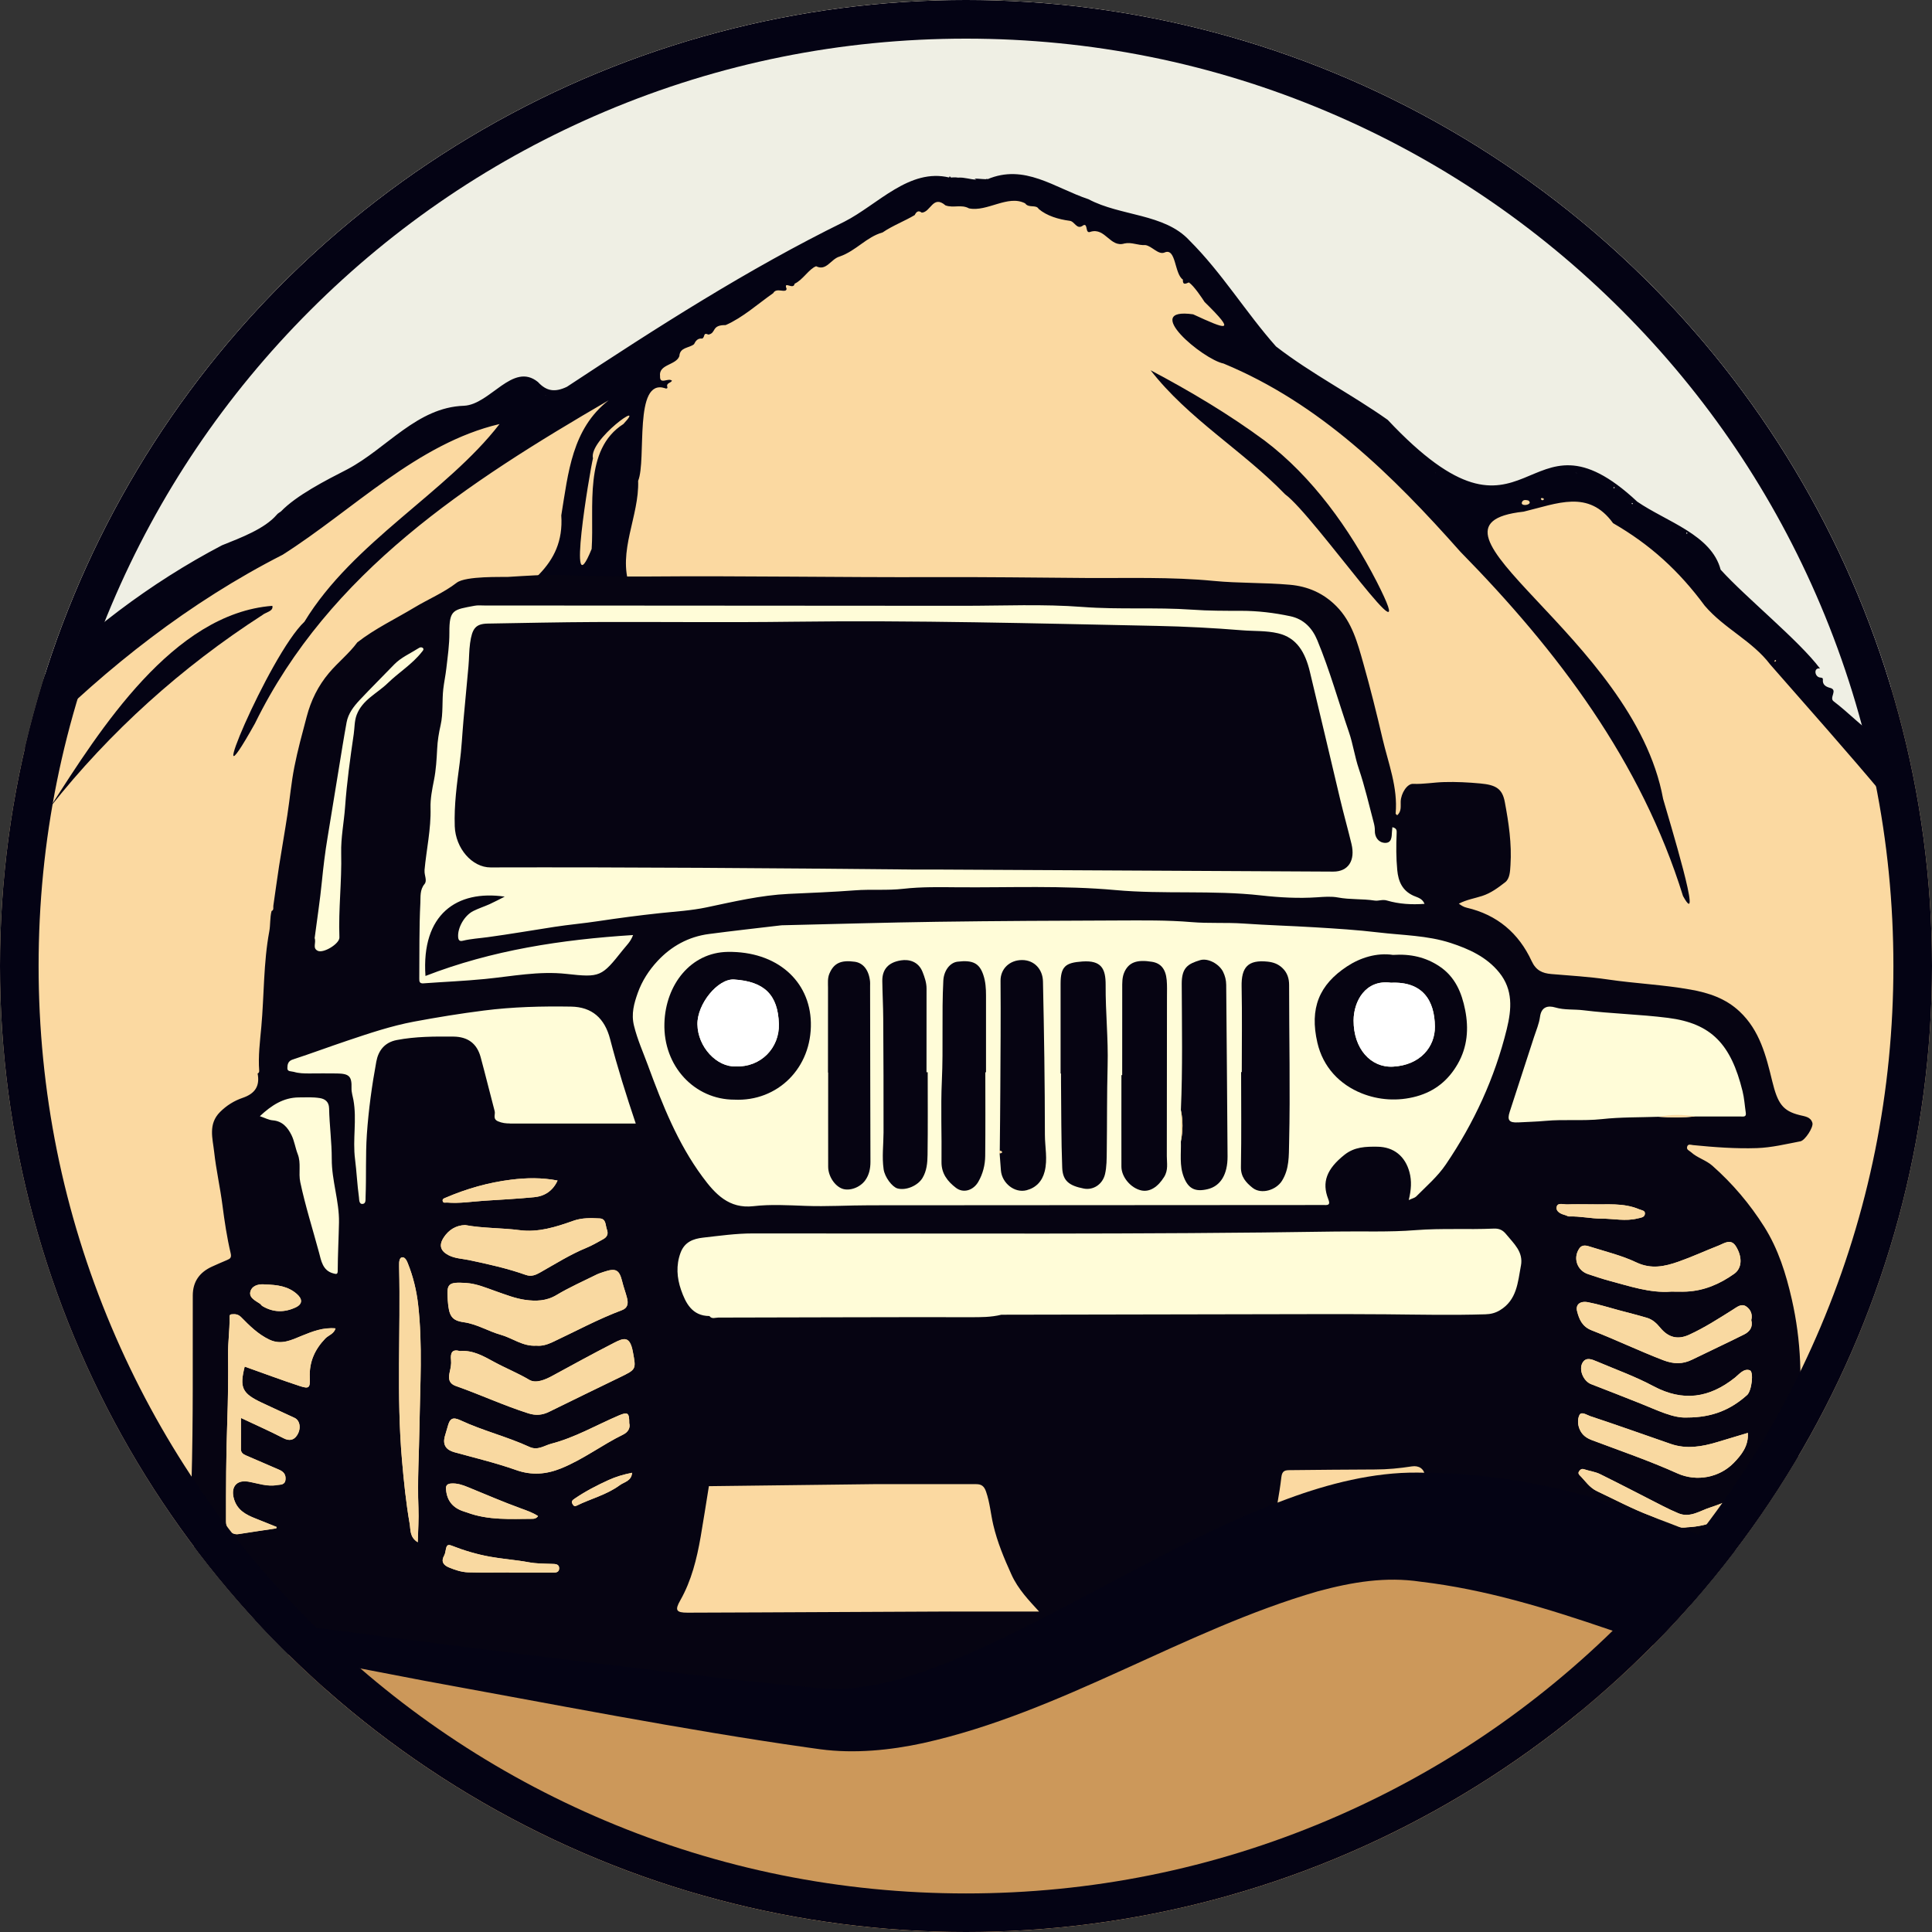 <svg xmlns="http://www.w3.org/2000/svg" xmlns:xlink="http://www.w3.org/1999/xlink" id="Ebene_6" data-name="Ebene 6" viewBox="0 0 500 500"><rect x="0" y="0" width="500" height="500" fill="#333333" stroke="none"/><defs><style>      .cls-1 {        fill: #fff;      }      .cls-2 {        fill: #efefe4;      }      .cls-3 {        fill: #fffcd8;      }      .cls-4 {        fill: #cc985a;      }      .cls-5 {        fill: #fbd9a1;      }      .cls-6 {        fill: #060412;      }      .cls-7 {        fill: #f9d9a1;      }      .cls-8 {        fill: #040314;      }      .cls-9, .cls-10 {        fill: none;      }      .cls-10 {        clip-path: url(#clippath);      }    </style><clipPath id="clippath"><circle class="cls-9" cx="250" cy="250" r="250"></circle></clipPath></defs><g class="cls-10"><circle class="cls-5" cx="250" cy="250" r="250"></circle><path class="cls-2" d="m-9.58,186.43c3.06,1.69,82.47-48.61,82.47-48.61l37.53-25.79,23.23-7.4,8.43,1.53,88.34-51.06,8.94-5.11,20.17-1.53,11.49,2.04,34.47,12,12.26,16.6,20.94,19.91,22.72,17.11,9.45,10.21,12.77,6.38,19.66-7.91,15.83,5.11s10.21,8.68,16.09,13.02,40.6,44.68,40.6,44.68l13.53,8.68V-37.58H-9.58v224.02Z"></path><g><path class="cls-8" d="m485.19,190.22c-3.38-2.16-6.82-5.82-10.57-8.66-1.47-.96,1.3-3.06-1.16-3.58-.98-.29-1.81-.82-1.7-2.03.05-.53-.24-.53-.59-.59-1.6-.06-1.89-2.71-.15-2.34-5.41-7.23-19.17-18.35-25.72-25.59-2.36-9.04-14.02-12.41-21.58-17.6-29.62-27.68-27.28,18.51-64.59-21.18-9.43-6.66-19.75-11.91-28.9-18.99-7.79-8.77-13.96-19.03-22.45-27.48-6.43-6.94-17.81-6.21-26.07-10.62-8.86-2.96-16.54-9.28-26.22-5.15.12-.11-.18-.32-.21-.03-.7.05-4.19-.43-2.58.11-1.64-.04-3.11-.65-4.76-.52-.67-.11-1.45-.08-2.09.02.82-.2-.59-.49-.14-.04-10.39-2.54-18.56,7.04-27.21,11.43-25.04,12.3-48.47,27.35-71.78,42.72-3.05,1.45-5.25,1.21-7.51-1.25-6.52-5.27-12.33,5.86-19.15,6.16-12.14.4-19.94,11.02-30.12,16.42-5.82,2.98-13.21,6.77-17.22,10.92-.34.28-.87.52-1.11.88-3.14,3.64-9.25,5.92-14.16,7.89-18.28,9.57-36.3,23-50.69,38.52l-6.74,20.02c2.16-2.24,5.01-4.77,8.83-8.08,19.06-19.12,40.23-35.74,64.31-48.02,18.23-11.58,34.83-28.83,56.12-33.82-13.62,17.68-37.94,30.5-50.49,51.16-9.14,8.57-27.71,53.03-12.81,26.33,19.24-39.24,55.09-62.42,91.53-83.63-9.48,7.39-10.44,18.73-12.25,29.78.91,13.4-9.62,18.41-18.9,25.77-13.45,10.7-26.6,22.09-36.7,36.12-4,5.8-8.74,12.97-9.98,19.45,10.22-13.86,22.69-25.91,36.2-36.55,5.59-2.67,25.78-24.61,28.49-17.57-.05,1.57,5.28-3.06,6.12-3.17,3.77-1.86,27.06-5.67,12.49-5.71-3.23-8.98,2.5-18.21,2.17-27.28,2.24-5.44-1.25-26.61,6.94-23.98.26.18.74.1.62-.26-.36-1.13.84-1.02,1.2-1.67-.97-.88-3.19,1.17-3.09-1.19-.4-3.11,4.13-2.78,5-5.18.14-2.33,2.46-2.03,3.79-3.08.44-.9.97-1.59,2.12-1.46.84-.44.12-1.67,1.62-1.03,2.09-.42.67-2.51,4.45-2.46,4.46-1.96,8.28-5.45,12.32-8.28.82-1.59,3.3.19,3.45-1.1-.9-2.26,1.79.42,2.08-1.33,2.13-.98,3.71-3.84,5.56-4.52,2.67,1.34,3.8-1.87,6.08-2.51,4.32-1.51,6.93-5.07,11.13-6.24,2.51-1.73,5.81-2.99,8.31-4.5.37-.76.9-1.35,1.82-.62,2.33-.13,2.89-4.68,6.14-1.88,2.07.75,4.09-.33,6.08.77,4.68.99,10.06-3.61,14.53-1.3.94,1.32,2.83.22,3.51,1.45,2.1,1.8,5.16,2.69,7.96,3.06,1.43.1,1.85,2.55,3.62,1.15,1.26-.54.34,2.37,1.87,1.69,3.81-1.12,5.05,4.18,8.74,3.04,1.87-.42,3.45.53,5.41.41,1.72.24,3.35,2.61,4.98,1.92,3.01-1.32,2.51,5.53,4.74,7.01-.06,1.36.52,1.19,1.55.74,1.32.88,3.36,3.97,4.06,5.05,8.44,8.27,5.66,7.17-2.96,3.2-13.69-1.92,2.53,11.67,7.88,12.74,24.9,10.33,43.7,28.88,61.28,48.7,25.25,25.73,46.8,54.26,57.62,89.1,5.46,9.92-3.6-19.71-5.15-25.14-7.64-42-68.23-70.82-36.09-74.33,8.76-2.1,16.77-5.8,23.14,2.98,9.68,5.59,17.08,12.37,23.71,21.35,5.04,5.93,12.28,9.06,16.97,15.24,9.81,11.22,19.99,22.63,29.47,33.98l-2.39-15.72ZM136.18,100.27s.06-.06.11-.09c-.04.04-.07.06-.11.09Zm.19-.16s.09-.08.14-.11c-.05.04-.1.08-.14.11Zm4.22,2.25c-.11.01-.22,0-.33,0,.11-.01.24-.01.36,0,0,0-.02,0-.03,0Zm.42-.01c.13-.01.26-.04.37-.09-.09.07-.23.09-.37.09Zm18.06,7.01s-.06-.08-.08-.14c.02.06.05.1.08.14Zm-.44.76c-.22.06-.44.14-.64.24.2-.09.41-.17.64-.24Zm-1.11.48c-.22.13-.42.28-.62.43.2-.16.4-.3.62-.43Zm-6.15,12.46c-.17.67-.28,1.35-.37,2.03.09-.69.2-1.37.37-2.03Zm-1.2,12.34c.01.09.03.17.03.26-.01-.16-.05-.32-.06-.47.01.07.02.14.03.21Zm-.91,7.62c.07-.14.13-.29.18-.43-.05.14-.11.28-.18.43Zm5.76-18.08c.09.03.16.07.2.12-.06-.05-.12-.09-.2-.12Zm6.32-15.21c-10.38,6.63-7.51,21.45-8.22,32.34-6.58,16.21-.51-19.95.34-23.45-1.17-4.85,14.27-15.68,7.88-8.89Zm42.73-43.63c.15.14.22.43.33.61-.11-.18-.19-.46-.33-.61Zm63.11-17.79c.11-.06.24-.13.34-.19-.1.06-.23.13-.34.19Zm8.48,7.62s.07,0,.11.01c-.04-.02-.07-.02-.11-.01Zm34.04,12.87c.01.11.03.22.06.33-.03-.11-.05-.22-.06-.33Zm11.65,10.8c.03.2.06.41.09.61-.03-.2-.06-.41-.09-.61Zm.33,2c.06.26.12.51.19.76-.07-.25-.14-.5-.19-.76Zm4.64,7.7c.04-.16.1-.34.18-.51-.07.18-.14.35-.18.51Zm1.28,7.35s.06,0,.09.02c-.04-.01-.06-.02-.09-.02Zm21.27,9.45c.14.1.28.18.43.25-.15-.07-.29-.15-.43-.25Zm11.45,16.87s0-.05,0-.07v.07Zm11.07-1.32c.04.09.06.2.08.31-.02-.11-.05-.21-.08-.31Zm.12.7s0-.08,0-.12c.01.1.02.2.04.3-.02-.06-.03-.11-.03-.18Zm3.2,2.42c.14.14.28.3.41.46-.13-.16-.26-.32-.41-.46Zm.93,1.27c-.05-.1-.1-.19-.16-.28.11.19.21.39.33.59-.06-.11-.12-.21-.17-.31Zm18.41,3.63c.41-.41.99-.26,1.5-.14,1.55,1.2-2.73,1.8-1.5.14Zm5.11-.2c-.42-.12-.57-.62-.04-.57.54.05.6.47.04.57Zm8.55-7.27c.17.15.35.28.53.4-.18-.11-.36-.25-.53-.4Zm9.84,4.07c.05-.24.13-.26.33-.13-.05.23-.13.26-.33.13Zm4.93,4.2c-.18.03-.27-.2-.12-.3.19-.03.28.2.12.3Zm9.29,7.45c.02-.05.05-.09.08-.12-.03.03-.06.07-.08.12Zm.4-.29c.18-.06.31-.21.4-.34-.09.14-.23.29-.4.34Zm4.44.51c-.23-.06-.26-.13-.13-.33.23.05.27.13.13.33Zm22.61,33.1c.03-.18.03-.39.27-.43.37.16-.01.46-.27.43Z"></path><path class="cls-8" d="m332.57,127.91c7.7,5.63,36.41,47.55,23.71,22.6-7.07-13.7-16.63-27.14-28.98-36.47-9.31-6.88-19.34-12.83-29.53-18.22,9.84,12.64,23.78,20.71,34.8,32.09Z"></path><path class="cls-8" d="m67.91,159.17c.84-.73,2.93-.97,2.57-2.38-25.7,1.97-44.6,31.99-57.46,52.05,15.42-19.5,34.04-36.24,54.89-49.67Z"></path></g><polygon class="cls-3" points="63.19 296.63 65.23 285.65 70.59 282.59 77.91 233.06 86.76 179.27 110.59 158.84 125.23 152.37 336.97 156.46 357.74 201.4 357.74 212.63 364.89 212.97 375.78 230.33 375.78 238.16 396.21 255.86 440.12 260.29 455.1 277.65 458.17 292.97 397.91 296.63 392.12 308.97 397.23 342.67 177.66 359.35 166.08 294.33 109.57 302.84 93.57 336.54 69.74 320.2 63.19 296.63"></polygon><g><path class="cls-6" d="m518.54,429.83c-1.48-.79-3.05-1.52-4.95-1.32-1.71.17-3.18-1.1-4.95-1.4-5.5-.95-11.01-1.81-16.54-2.59-6.45-.9-12.93-1.44-19.39-2.1-4.05-.41-8.11-.97-12.21-1.03-2.94-.05-5.88-.54-8.81-.88-.84-.1-1.37-.41-.77-1.48.67-1.21,1.46-2.34,2.22-3.48,3.72-5.58,5.61-11.97,7.8-18.2,1.55-4.45,2.49-9.07,3.37-13.71.8-4.22,1.43-8.46,1.58-12.73.2-6.16.24-12.35-.02-18.51-.23-5.42-.94-10.81-2.15-16.14-1.51-6.61-3.49-12.99-7.14-18.78-3.73-5.9-8.19-11.17-13.43-15.8-1.66-1.46-3.86-2-5.51-3.5-.49-.44-1.22-.61-1.01-1.41.22-.83,1.03-.47,1.52-.42,5.49.54,10.98.96,16.5.78,3.84-.13,7.55-1.04,11.3-1.76,1.19-.23,3.43-3.66,3.1-4.77-.47-1.58-1.92-1.66-3.34-2.02-4.35-1.08-5.66-3.02-7.06-8.78-1.59-6.54-3.22-13.13-8.45-18.03-3.59-3.37-7.94-4.82-12.66-5.66-7.11-1.28-14.34-1.57-21.48-2.63-4.82-.71-9.7-.99-14.57-1.4-2.34-.2-3.98-.93-5.1-3.35-3.34-7.23-8.92-11.98-16.78-13.81-.73-.17-1.31-.49-2.07-1.05,2.01-1.05,4.1-1.37,6.04-2,2.31-.75,4.15-2.15,5.95-3.54,1.24-.95,1.28-2.9,1.38-4.45.36-5.51-.46-10.95-1.47-16.34-.64-3.42-2.3-4.41-6.33-4.78-3.13-.29-6.25-.45-9.38-.36-2.68.07-5.33.58-8.03.46-1.53-.07-3.13,2.44-3.2,4.58-.04,1.22.25,2.52-.9,3.55-.16-.16-.42-.32-.41-.45.61-6.78-1.9-13-3.4-19.41-1.52-6.52-3.14-13.02-4.96-19.45-1.48-5.22-2.89-10.69-6.99-14.81-3.36-3.37-7.35-5.13-12.07-5.54-6.55-.58-13.15-.36-19.66-.99-11.09-1.08-22.19-.68-33.27-.76-13.01-.1-26.02-.27-39.03-.22-24.8.09-49.6-.37-74.4-.16-7.36.07-14.69-.14-22.03-.38-4.63-.16-9.25.21-13.87.48-1.31.08-10.98-.3-13.33,1.52-3.31,2.56-7.31,4.22-10.93,6.4-4.95,2.98-10.2,5.46-14.78,9.03-2.13,2.9-4.98,5.13-7.3,7.88-2.86,3.39-4.7,7.16-5.8,11.35-1.14,4.32-2.33,8.63-3.19,13-.81,4.1-1.17,8.29-1.81,12.43-.67,4.42-1.46,8.83-2.15,13.25-.53,3.41-.98,6.84-1.48,10.25-.07.48.2,1.08-.46,1.37-.45,1.73-.27,3.54-.59,5.26-1.52,8.17-1.32,16.48-2.06,24.7-.34,3.77-.84,7.56-.55,11.37.02.32-.09.58-.41.71.63,3.27-.68,5.21-3.86,6.3-2.18.74-4.16,1.96-5.87,3.67-3.13,3.14-1.89,6.86-1.51,10.37.51,4.61,1.55,9.15,2.14,13.75.54,4.17,1.16,8.32,2.12,12.4.28,1.17-.12,1.45-.94,1.79-1.3.55-2.6,1.11-3.89,1.7-3.2,1.46-4.96,3.87-4.97,7.46-.05,16.1.14,32.22-.33,48.31-.13,4.28.12,8.47.4,12.68.28,4.13.52,8.31,1.46,12.32.54,2.33,2.04,4.51,3.1,6.77.81,1.74.1,2.3-1.46,2.46-7.39.77-14.8,1.35-22.16,2.33-9.77,1.3-19.53,2.58-29.24,4.36-6.82,1.25-13.73,1.98-20.37,4.16-.77.25-1.52.58-2.28.84-1.07.37-2.35.81-2.19,2.11.19,1.54.93,3.02,2.74,3.33,2.24.37,4.51.9,6.77.87,3.45-.05,6.83.59,10.28.56,12.37-.1,24.74-.02,37.1,0,.74,0,1.49.1,2.23.16,4.95.11,9.9.22,14.86.34,18.29,0,36.58.2,54.87-.05,11.88-.16,23.76-.48,35.63-.25,8.94.17,17.87.24,26.81.34,4.76.05,9.54.13,14.29.2,8.74.13,17.51.13,26.23.51,10.7.45,21.39,1.07,32.1,1.15,8.3.07,16.56,1.08,24.87,1.29,5.43.13,10.88.55,16.32.86,7.99.45,15.99.52,23.98.95,12.25.65,24.49.25,36.73.57,4.94.13,9.89.51,14.81.49,7.2-.03,14.42-.08,21.62-.12,9.03-.06,18.07-.14,27.1.04,3.98.08,7.95.35,11.93.24,5.92-.16,11.86-.2,17.75-.56,4.95-.3,9.89.03,14.81-.36,7.63-.59,15.28-.61,22.9-.99,6.65-.33,13.31-1.11,19.95-1.73,7.71-.72,15.45-1.36,22.83-4.01,1.07-.39,2.01-.88,2.73-1.8,1.25-1.59,1.22-2.9-.52-3.82Zm-66.42-68.78c-4.08,3.65-8.8,5.81-15.56,5.8-3.58.19-7.72-1.92-11.96-3.6-4.27-1.7-8.55-3.39-12.84-5.04-2.05-.8-3.33-3.96-2.07-5.73.9-1.26,2.31-.67,3.48-.17,4.93,2.09,10.01,3.91,14.72,6.43,7.69,4.11,14.5,3.08,21.13-2.2,1.06-.84,2.27-2.46,3.84-1.9,1.07.39.49,5.34-.73,6.43Zm-3.49,17.6c-3.6,3.67-9.47,4.93-14.52,2.66-7.21-3.25-14.72-5.82-22.14-8.61-1.4-.53-2.45-1.28-3.09-2.65-.61-1.3-.64-2.82-.1-3.87.51-.96,1.91.04,2.75.32,6.99,2.31,13.92,4.8,20.89,7.2,4.03,1.39,8,.72,11.94-.46,2.61-.78,5.21-1.57,7.98-2.4.22,3.37-1.64,5.7-3.71,7.82Zm3.26-40.55c1.16.76,1.74,2.08,1.34,3.54.49,1.84-.44,3.02-1.87,3.73-4.46,2.23-8.98,4.33-13.46,6.52-2.48,1.22-4.79,1.15-7.46.13-6.25-2.4-12.28-5.3-18.5-7.72-2.48-.96-3.25-2.84-3.79-4.96-.43-1.68.74-2.71,2.82-2.32,2.73.52,5.41,1.38,8.11,2.1,2.4.64,4.81,1.24,7.19,1.95,1.4.42,2.46,1.4,3.38,2.52,2.1,2.57,4.54,3.21,7.52,1.84,3.96-1.81,7.61-4.17,11.28-6.48,1.11-.69,2.21-1.66,3.44-.85Zm-7.11-15.74c1.51-.59,3.18-1.92,4.51.26,1.66,2.72,1.57,5.59-.47,7.04-3.68,2.62-7.75,4.39-12.34,4.61-1.28.06-2.56.01-4.07.01-5.4.4-10.66-1.42-15.98-2.83-1.83-.49-3.63-1.11-5.43-1.7-2.83-.93-3.97-4.14-2.29-6.62.81-1.2,2.05-.72,3.06-.4,3.94,1.24,8.01,2.23,11.71,3.99,3.84,1.83,7.34,1.06,10.9-.19,3.52-1.23,6.92-2.81,10.4-4.17ZM109.86,225.25c.49-5.38,1.71-10.68,1.56-16.14-.07-2.4.42-4.84.89-7.2.54-2.7.69-5.42.83-8.14.1-2.08.43-4.09.89-6.1.7-3.08.34-6.25.69-9.34.2-1.77.59-3.53.79-5.33.35-3.08.81-6.17.79-9.27-.04-6.02,1.05-5.93,6.51-6.96.8-.16,1.65-.07,2.48-.07,41.33.02,82.66.04,123.98.08,10.31,0,20.67-.49,30.93.3,9.45.72,18.88.04,28.28.7,4.27.31,8.52.3,12.77.3s8.51.51,12.69,1.4c3.5.75,5.69,3.09,6.99,6.24,3.22,7.77,5.47,15.89,8.2,23.83,1.03,3.01,1.49,6.35,2.54,9.43,1.54,4.54,2.6,9.2,3.83,13.83.19.71.33,1.39.31,2.19-.04,1.55.86,3.01,2.51,3.13,1.86.13,1.85-1.5,1.92-2.86.02-.36.07-.72.11-1.19,1.19.28,1.13.91,1.1,1.63-.14,3.16-.14,6.32.16,9.47.27,2.9,1.28,5.3,4.19,6.63.99.45,2.3.66,2.87,2.11-3.35.24-6.6.06-9.75-.87-1.15-.34-2.13.17-3.15.02-3.15-.49-6.35-.21-9.5-.8-1.75-.33-3.61-.17-5.4-.05-4.85.33-9.78.05-14.48-.48-12.58-1.42-25.2-.25-37.74-1.39-13.57-1.23-27.16-.62-40.74-.72-4.68-.04-9.45-.14-14.11.39-4.2.48-8.38.08-12.54.4-5.72.44-11.45.65-17.17.92-7.2.34-14.22,2.01-21.25,3.49-3.94.83-7.99,1.07-12.01,1.49-5.34.57-10.66,1.27-15.98,2.07-3.77.58-7.6.9-11.39,1.49-5.72.88-11.43,1.87-17.16,2.65-2.18.3-4.39.42-6.54.94-.83.2-1.15-.14-1.2-1.06-.12-2.33,1.61-5.48,3.95-6.65,1.36-.68,2.81-1.14,4.2-1.76,1.31-.6,2.58-1.28,3.91-1.95-12.4-1.8-21.61,4.57-20.51,20.53,17.22-6.68,35.16-9.41,53.73-10.59-.63,1.75-1.77,2.75-2.69,3.92-5.44,6.87-5.82,7.11-14.52,6.14-7.16-.8-14.13.63-21.18,1.32-5.27.52-10.58.73-15.86,1.12-1.02.07-1.09-.46-1.08-1.22.06-6.55-.05-13.1.28-19.64.08-1.51-.17-3.34,1.08-4.84.76-.92-.1-2.28.01-3.52Zm-26.56,2.89c.38-3.81.84-7.6,1.47-11.37.97-5.83,1.9-11.67,2.86-17.5.67-4.11,1.32-8.23,2.07-12.33.42-2.28,1.82-4.1,3.36-5.75,2.94-3.13,5.99-6.15,8.97-9.24,1.75-1.81,4.27-2.9,6.45-4.29.34-.22.83-.17,1.03.13.22.34-.12.66-.36.96-2.5,3.18-5.98,5.29-8.82,8.06-2.72,2.65-6.53,4.27-8.02,8.19-.61,1.63-.52,3.32-.76,4.96-.92,6.27-1.79,12.55-2.24,18.86-.29,4-1.11,7.95-1.01,11.99.18,7.27-.74,14.52-.46,21.8.06,1.63-4.13,4.17-5.6,3.46-1.46-.71-.35-2.03-.81-3.29.61-4.71,1.38-9.65,1.87-14.63Zm-18.36,105.74c.64-1.4,2.47-1.61,3.65-1.46,3.26.09,5.96.47,8.23,2.46,1.47,1.29,1.54,2.59-.28,3.46-2.89,1.37-5.83,1.36-8.64-.34-.25-.15-.4-.46-.65-.62-1.3-.86-3.13-1.7-2.31-3.51Zm19.22,12.54c-2.69,2.81-4.16,6.03-3.99,9.99.11,2.86-.15,3.1-2.8,2.22-4.71-1.55-9.36-3.3-14.04-4.96-1.37,5.45-.68,6.92,4.37,9.31,2.84,1.34,5.69,2.64,8.54,3.96,1.4.66,1.79,2.78.6,4.55-.81,1.2-1.96,1.48-3.47.7-3.51-1.81-7.11-3.41-11.01-5.25,0,2.96.02,5.51-.01,8.05-.01.94.57,1.33,1.28,1.64,2.86,1.25,5.72,2.48,8.58,3.71,1.14.49,1.82,1.21,1.67,2.59-.15,1.45-1.4,1.23-2.17,1.38-2.54.46-4.96-.45-7.43-.89-3.14-.55-4.67,1.49-3.69,4.62.87,2.78,3.05,3.95,5.48,4.9,1.85.73,3.69,1.48,5.53,2.22-.04.13-.08.25-.12.37-3.27.49-6.54.96-9.8,1.48-1.66.27-3.19-1.23-3.19-3.3-.01-8.57.02-17.14.32-25.72.2-5.81.28-11.63.21-17.46-.04-3.11.42-6.24.39-9.38,0-.41-.13-.96.53-1.02.92-.09,1.7-.02,2.45.73,2.19,2.23,4.4,4.43,7.31,5.82,3.1,1.48,5.73.1,8.45-1.01,2.74-1.11,5.48-2.19,8.69-1.9-.43,1.46-1.84,1.76-2.67,2.63Zm3.24-17.5c0,.99-.48.81-1.16.63-2.75-.72-3.13-3.35-3.66-5.33-1.64-6.09-3.56-12.1-4.87-18.28-.51-2.42.27-4.89-.66-7.26-.63-1.61-.86-3.41-1.62-4.94-.98-1.95-2.33-3.6-4.85-3.8-1.04-.08-2.04-.64-3.33-1.07,3.06-2.87,6.13-4.82,10.07-4.86,1.81-.02,3.66-.11,5.43.17,1.29.2,2.38.89,2.42,2.65.09,4.38.7,8.78.69,13.11-.02,5.63,1.97,10.94,1.87,16.44-.08,4.16-.31,8.34-.33,12.51Zm21.15,40.02c-.1,7.1-.56,14.22-.27,21.31.12,2.89-.1,5.69-.17,8.88-2.13-1.3-1.83-3.28-2.09-4.77-.95-5.45-1.51-10.96-1.99-16.49-1.45-16.63-.34-33.27-.74-49.9,0-.22,0-.45,0-.67-.02-.74.08-1.74.69-1.89.73-.17,1.22.7,1.51,1.42,1.42,3.49,2.3,7.13,2.72,10.86,1.17,10.4.5,20.84.34,31.26Zm6.27-48.67c1.31-1.98,3.13-3.13,5.54-3.23,4.69.87,9.46.71,14.16,1.33,4.78.63,9.37-.83,13.83-2.42,2.26-.81,4.56-.74,6.86-.62,1.69.09,1.44,1.73,1.86,2.86.45,1.21.01,1.97-.98,2.52-1.42.78-2.83,1.61-4.33,2.23-4.21,1.73-8.04,4.16-11.98,6.38-1.18.67-2.28,1.13-3.72.62-4.77-1.69-9.71-2.78-14.67-3.83-1.78-.37-3.66-.4-5.33-1.28-2.08-1.08-2.52-2.6-1.22-4.56Zm.55-10.32c5.42-2.32,11.02-3.92,16.91-4.65,4.01-.5,7.94-.57,12.02.22-1.22,2.66-3.33,4.05-6.04,4.31-4.3.42-8.63.64-12.94.92-3.2.21-6.39.74-9.62.47-.4-.04-.98.22-1.13-.39-.14-.59.42-.72.81-.89Zm45.68,21.79c.34,1.42.88,2.79,1.23,4.2.33,1.33.24,2.54-1.32,3.13-6.2,2.32-12.02,5.48-17.99,8.28-1.36.63-2.74,1.05-4.14.9-3.53.25-6.19-1.96-9.27-2.83-3.23-.91-6.11-2.75-9.54-3.24-3.14-.45-3.86-1.63-4.14-5.64-.3-4.25-.07-4.84,4.8-4.51,2.68.18,5.2,1.28,7.74,2.17,2.46.86,4.96,1.84,7.52,2.2,2.69.37,5.43.33,8.04-1.23,3.32-1.99,6.89-3.57,10.37-5.3.6-.3,1.25-.49,1.89-.71,3.17-1.07,4.04-.58,4.81,2.56Zm-18.24,75.25c-3.68-.02-7.37-.01-11.05-.01v-.03c-3.53,0-7.06.07-10.59-.03-1.73-.05-3.41-.61-5.01-1.28-1.39-.58-2.1-1.51-1.21-3.08.28-.5.33-1.14.46-1.72.19-.87.44-1.24,1.52-.81,3.19,1.26,6.49,2.23,9.86,2.84,3.32.6,6.71.83,10.03,1.44,2,.37,3.98.36,5.99.42.84.02,1.96-.02,1.9,1.22-.05,1.09-1.02,1.05-1.89,1.05Zm-27.39-21.7c-.06-.96.45-1.3,1.36-1.36,1.53-.1,2.92.37,4.28.93,4.57,1.86,9.09,3.83,13.72,5.51,1.56.57,3.08,1.08,4.45,1.99-.36.55-.86.7-1.39.71-5.7.02-11.45.42-16.96-1.63-.27-.1-.55-.18-.82-.27q-4.39-1.37-4.64-5.88Zm18.11-4.85c-5.2-1.84-10.6-3.12-15.93-4.6-2.18-.6-3.06-1.92-2.51-4.04.22-.85.52-1.68.74-2.53.56-2.21,1.32-2.63,3.36-1.69,5.78,2.7,12.03,4.21,17.83,6.88,2.16.99,3.8-.35,5.64-.83,6.16-1.6,11.64-4.81,17.43-7.29,2.36-1.01,2.76-.75,2.75,1.95.35,1.27-.34,2.36-1.53,2.95-5.49,2.69-10.39,6.46-16.09,8.77-3.86,1.56-7.6,1.88-11.69.43Zm26.81,3.95c-3.37,2.48-7.45,3.46-11.14,5.28-.6.29-.81-.04-1.05-.44-.41-.71.04-1.03.58-1.4,2.78-1.89,5.73-3.42,8.79-4.81,1.88-.86,3.84-1.43,6.05-1.87-.18,2.18-2.04,2.36-3.23,3.24Zm-.04-27.89c-6.06,2.93-12.11,5.89-18.16,8.86-1.78.88-3.46,1.05-5.47.4-6.36-2.03-12.4-4.84-18.68-7.05-2.17-.76-1.89-2.38-1.57-3.82.21-.96.4-1.92.3-2.85-.19-1.87.22-2.95,2.27-2.39,3.43-.3,6.21,1.37,8.91,2.83,2.98,1.62,6.13,2.87,9.07,4.62,1.67.99,4.02.02,5.93-1.01,5.3-2.89,10.6-5.79,15.98-8.55,2.54-1.3,4.13-1.91,4.91,2.33.83,4.54.94,4.49-3.48,6.63Zm-28.34-65.75c-1.04,0-2.01-.1-3.04-.54-1.5-.63-.67-1.77-.9-2.64-1.23-4.65-2.37-9.33-3.63-13.98-.96-3.53-3.31-5.28-7.04-5.32-4.9-.04-9.8-.04-14.66.89-3.19.61-4.78,2.78-5.3,5.57-1.15,6.24-2.01,12.51-2.45,18.87-.36,5.4-.12,10.78-.33,16.16-.03.75.13,1.76-.81,1.82-.93.05-.83-1.22-.9-1.7-.46-3.29-.6-6.63-1.02-9.92-.65-5.1.51-10.23-.42-15.31-.18-1.01-.52-1.96-.49-3.04.1-3.07-.61-3.75-3.75-3.8-2.4-.04-4.81-.01-7.22,0-1.33,0-2.64-.02-3.95-.41-.7-.2-1.7,0-1.68-.97.02-.87.11-1.82,1.39-2.23,4.75-1.55,9.43-3.3,14.17-4.89,5.65-1.9,11.33-3.81,17.19-4.91,5.99-1.12,12.02-2.1,18.08-2.87,7.51-.96,15.03-1.14,22.57-1.02,5.45.08,8.73,3.02,10.13,8.42,1.9,7.32,4.17,14.53,6.63,21.84h-32.58Zm35.8-14.85c-1.28-3.48-2.8-6.83-3.69-10.47-.75-3.07.02-5.75.99-8.49,1.1-3.08,2.87-5.81,5.05-8.17,3.6-3.89,8.08-6.36,13.37-7.05,6.14-.81,12.31-1.49,18.47-2.22.3-.04.6-.05.9-.05,13.2-.31,26.4-.7,39.61-.89,15.65-.22,31.31-.29,46.96-.34,6.31-.02,12.66-.11,18.93.42,4.5.38,8.98.06,13.45.37,6.17.43,12.35.6,18.52.98,5.46.33,10.95.67,16.38,1.32,6.27.75,12.69.76,18.73,2.73,4.72,1.54,9.32,3.62,12.57,7.65,3.6,4.45,3.22,9.45,1.95,14.64-3.11,12.66-8.47,24.27-15.77,35.03-2.14,3.16-5.02,5.61-7.67,8.29-.37.37-1,.49-1.93.93.65-2.71.8-4.92.19-7.21-1.1-4.12-4.04-6.54-8.28-6.6-3.04-.04-5.94.02-8.55,2.1-4.61,3.67-5.9,7.1-4.2,11.43.51,1.31.25,1.64-1.02,1.56-.45-.02-.9,0-1.36,0-38.76.02-77.51.03-116.27.07-5.56,0-11.13.36-16.67.15-4.49-.16-8.96-.44-13.43.08-6.31.72-9.89-3.11-13.21-7.63-6.42-8.7-10.32-18.59-14.02-28.61Zm78.11,141.16c-16.4.06-32.81.15-49.21.23-6.24.02-12.48.05-18.73.07-2.96,0-3.33-.64-1.87-3.2,2.9-5.11,4.27-10.73,5.27-16.45.74-4.27,1.39-8.54,2.13-13.09,7.66-.09,41.27-.52,42.54-.52,8.89,0,17.77.01,26.65,0,1.4,0,2.07.57,2.54,1.94.98,2.8,1.2,5.74,1.87,8.6,1.05,4.49,2.8,8.66,4.69,12.83,1.73,3.84,4.57,6.75,7.17,9.6-7.53,0-15.29-.02-23.05,0Zm127.39,1.64c-4.28-.07-8.54-.34-12.82-.38-7.98-.07-15.98-.36-23.92.13-3.22.2-6.47-.99-9.65.24-.52.2-1.2.09-1.8,0-2.6-.39-3.13-1.31-1.83-3.54,3.59-6.13,5.1-12.89,6.25-19.78.72-4.36,1.62-8.69,2.12-13.06.2-1.81,1.08-1.83,2.36-1.84,7.3-.06,14.6-.16,21.9-.17,3.2,0,6.36-.31,9.51-.8,1.85-.28,3.2.63,3.39,2.42.22,2.05.86,4.09.38,6.34.75,7.42.95,15.04,3.25,22.36.6,1.89,1.34,3.73,2.43,5.42,1.14,1.77.61,2.71-1.57,2.67Zm20.35-91.15c-.8,4.31-1.03,8.89-5.43,11.54-1.19.72-2.39,1.01-3.73,1.05-8.59.27-17.18.08-25.77,0-6.69-.06-13.37-.05-20.05-.04-26.49.04-52.99.1-79.48.15-2.67.66-5.37.65-8.11.64-21.72-.04-43.45.07-65.17.1-.75,0-1.64.46-2.27-.4-4.51-.02-6.17-3.4-7.36-6.81-1.05-3.05-1.32-6.31-.12-9.55,1.04-2.81,3.28-3.64,5.83-3.93,4.28-.48,8.52-1.09,12.87-1.09,50.28-.03,100.57.3,150.86-.49,6.9-.11,13.82.19,20.68-.36,6.75-.53,13.49-.1,20.22-.4,1.43-.06,2.35.39,3.23,1.48,1.95,2.4,4.47,4.52,3.81,8.1Zm-.76-37.08c-2.27.14-2.85-.57-2.14-2.73,2.11-6.46,4.21-12.92,6.3-19.38.56-1.72,1.31-3.43,1.54-5.2.35-2.64,2.08-2.98,3.95-2.43,2.4.71,4.84.42,7.25.72,7.27.9,14.64,1.05,21.9,1.97,11.28,1.42,16.32,6.84,19.31,18.94.46,1.84.57,3.76.85,5.64.17,1.14-.65.95-1.3.95-3.91,0-7.82,0-11.73-.01-3.16.3-6.33.31-9.49.08-4.93.17-9.89.07-14.77.61-4.87.52-9.73,0-14.55.45-2.38.22-4.75.26-7.12.4Zm9.99,21.9c.22-1.24,1.78-.64,2.75-.67,1.95-.08,3.91-.02,6.4-.02,3.73.13,8.07-.46,12.2,1.28.7.3,1.63.29,1.48,1.25-.14.89-1.08.92-1.87,1.12-3.11.79-6.2.05-9.3.05-2.84,0-5.62-.67-8.46-.56-.26.01-.52-.21-.8-.28-1.19-.33-2.62-.88-2.4-2.16Zm2.83,82.24c4.21-.89,21.62,7.34,24.94,12.09-9.54-2.14-17.59-6.45-24.94-12.09Zm44.75-5.3c-3.78,3.87-8.45,5.67-13.73,5.94-3.68.58-6.45-1.77-9.53-2.95-4.74-1.81-9.23-4.2-13.83-6.37-2.04-.96-3.08-2.71-4.54-4.15-.3-.3-.41-.64-.15-1,.31-.43.64-.77,1.31-.54,1.37.46,2.87.63,4.15,1.27,5.46,2.69,10.84,5.51,16.27,8.27,1.28.65,2.59,1.27,3.91,1.83,3.1,1.33,5.68-.66,8.38-1.5,2.3-.71,4.46-1.81,6.86-2.3.57-.12.98-.32,1.33.19.41.58-.05.93-.43,1.32Z"></path><path class="cls-7" d="m71.49,395.56c-3.27.49-6.54.96-9.8,1.48-1.66.26-3.19-1.23-3.19-3.3-.01-8.57.01-17.15.32-25.72.21-5.81.28-11.64.21-17.46-.04-3.11.42-6.24.39-9.38,0-.42-.13-.96.53-1.03.91-.09,1.7-.03,2.45.74,2.19,2.23,4.4,4.43,7.31,5.82,3.1,1.48,5.73.1,8.45-1.01,2.74-1.12,5.48-2.19,8.68-1.9-.43,1.46-1.84,1.76-2.67,2.63-2.69,2.81-4.15,6.03-4,9.99.11,2.86-.15,3.09-2.8,2.22-4.71-1.55-9.36-3.3-14.05-4.96-1.37,5.45-.68,6.92,4.38,9.32,2.84,1.34,5.7,2.64,8.54,3.96,1.4.65,1.79,2.78.6,4.56-.8,1.2-1.96,1.48-3.47.7-3.51-1.81-7.12-3.41-11.01-5.24,0,2.96.02,5.51-.01,8.05-.01.94.57,1.33,1.28,1.64,2.86,1.25,5.72,2.48,8.59,3.71,1.14.49,1.82,1.21,1.67,2.59-.16,1.44-1.4,1.24-2.18,1.38-2.54.47-4.96-.45-7.43-.88-3.14-.55-4.67,1.49-3.69,4.62.87,2.77,3.05,3.94,5.48,4.9,1.85.72,3.69,1.48,5.53,2.22-.04.12-.08.25-.12.37Z"></path><path class="cls-7" d="m138.84,348.26c-3.53.25-6.19-1.96-9.27-2.82-3.23-.91-6.11-2.76-9.54-3.24-3.14-.45-3.86-1.62-4.14-5.64-.3-4.25-.07-4.84,4.8-4.51,2.68.18,5.2,1.28,7.74,2.17,2.47.86,4.96,1.85,7.52,2.2,2.69.37,5.43.33,8.04-1.23,3.32-1.99,6.89-3.57,10.37-5.3.6-.3,1.25-.49,1.88-.71,3.17-1.07,4.04-.58,4.81,2.56.35,1.42.88,2.79,1.23,4.2.33,1.33.24,2.54-1.32,3.13-6.2,2.32-12.01,5.49-17.99,8.29-1.35.63-2.74,1.05-4.13.9Z"></path><path class="cls-7" d="m119,349.65c3.43-.3,6.21,1.37,8.91,2.83,2.98,1.62,6.14,2.88,9.07,4.62,1.67.99,4.02.02,5.92-1.01,5.31-2.89,10.61-5.79,15.98-8.55,2.53-1.3,4.13-1.91,4.91,2.33.84,4.54.94,4.5-3.47,6.63-6.06,2.93-12.11,5.88-18.16,8.85-1.79.88-3.46,1.05-5.47.4-6.36-2.03-12.41-4.84-18.68-7.05-2.16-.76-1.89-2.38-1.57-3.82.21-.97.4-1.92.3-2.85-.2-1.86.22-2.94,2.27-2.39Z"></path><path class="cls-7" d="m120.36,317.04c4.69.87,9.46.71,14.16,1.33,4.77.62,9.37-.83,13.83-2.42,2.26-.81,4.56-.74,6.86-.62,1.69.09,1.44,1.74,1.85,2.86.45,1.21.01,1.97-.98,2.52-1.42.78-2.83,1.62-4.33,2.23-4.21,1.73-8.04,4.16-11.98,6.38-1.18.67-2.28,1.13-3.72.62-4.78-1.69-9.72-2.79-14.67-3.83-1.79-.37-3.65-.41-5.33-1.28-2.08-1.09-2.52-2.6-1.22-4.56,1.31-1.98,3.12-3.13,5.53-3.23Z"></path><path class="cls-7" d="m162.85,368.29c.35,1.27-.33,2.36-1.53,2.95-5.49,2.69-10.39,6.46-16.09,8.76-3.85,1.56-7.6,1.88-11.69.43-5.2-1.84-10.6-3.12-15.92-4.59-2.18-.6-3.06-1.92-2.51-4.04.22-.85.52-1.68.74-2.53.56-2.21,1.32-2.63,3.36-1.68,5.79,2.7,12.03,4.21,17.83,6.88,2.16.99,3.81-.35,5.64-.83,6.15-1.6,11.64-4.81,17.43-7.29,2.36-1.01,2.76-.75,2.75,1.95Z"></path><path class="cls-7" d="m453.23,341.63c.49,1.84-.44,3.02-1.87,3.73-4.46,2.23-8.98,4.33-13.46,6.52-2.49,1.21-4.79,1.15-7.46.13-6.25-2.4-12.28-5.3-18.5-7.72-2.48-.97-3.25-2.84-3.79-4.96-.43-1.69.75-2.71,2.82-2.32,2.74.52,5.41,1.38,8.11,2.1,2.4.64,4.81,1.24,7.18,1.95,1.41.42,2.46,1.4,3.38,2.52,2.1,2.57,4.55,3.21,7.53,1.84,3.95-1.81,7.6-4.17,11.28-6.48,1.11-.69,2.21-1.67,3.44-.85,1.15.76,1.73,2.08,1.34,3.53Z"></path><path class="cls-7" d="m432.41,334.27c-5.4.4-10.66-1.41-15.98-2.83-1.83-.49-3.63-1.11-5.43-1.7-2.83-.93-3.97-4.15-2.29-6.62.82-1.21,2.05-.73,3.07-.41,3.94,1.24,8.01,2.23,11.71,3.99,3.84,1.82,7.34,1.06,10.89-.19,3.52-1.24,6.92-2.81,10.4-4.17,1.51-.59,3.18-1.92,4.51.26,1.66,2.73,1.56,5.59-.48,7.04-3.68,2.62-7.74,4.39-12.34,4.61-1.28.06-2.56,0-4.07,0Z"></path><path class="cls-7" d="m108.12,399.13c-2.13-1.3-1.83-3.28-2.09-4.77-.95-5.45-1.51-10.96-1.99-16.49-1.45-16.63-.34-33.27-.74-49.9,0-.23,0-.45,0-.68-.03-.74.08-1.74.7-1.89.73-.17,1.22.71,1.5,1.42,1.41,3.49,2.3,7.13,2.72,10.86,1.18,10.4.5,20.84.35,31.26-.11,7.1-.56,14.21-.27,21.31.12,2.88-.1,5.69-.18,8.88Z"></path><path class="cls-7" d="m452.34,370.83c.22,3.36-1.64,5.71-3.71,7.82-3.6,3.67-9.47,4.93-14.52,2.66-7.21-3.25-14.73-5.82-22.14-8.62-1.4-.53-2.45-1.27-3.09-2.65-.61-1.3-.65-2.82-.1-3.87.51-.96,1.91.04,2.75.32,6.99,2.31,13.92,4.79,20.88,7.2,4.03,1.39,8,.72,11.94-.46,2.6-.78,5.21-1.57,7.98-2.4Z"></path><path class="cls-7" d="m436.56,366.85c-3.58.19-7.71-1.92-11.96-3.61-4.28-1.7-8.56-3.38-12.85-5.04-2.04-.79-3.33-3.96-2.07-5.73.9-1.26,2.31-.67,3.48-.18,4.93,2.1,10.01,3.91,14.72,6.43,7.69,4.11,14.5,3.08,21.13-2.2,1.06-.85,2.27-2.46,3.84-1.9,1.07.38.49,5.34-.73,6.43-4.08,3.65-8.79,5.81-15.56,5.8Z"></path><path class="cls-7" d="m436.72,395.25c-3.68.58-6.45-1.76-9.53-2.94-4.74-1.81-9.24-4.21-13.83-6.37-2.04-.96-3.09-2.71-4.54-4.15-.3-.3-.41-.65-.15-1,.32-.43.65-.77,1.31-.54,1.37.46,2.87.63,4.15,1.26,5.45,2.69,10.84,5.51,16.26,8.27,1.28.65,2.59,1.27,3.91,1.83,3.1,1.32,5.68-.66,8.38-1.5,2.29-.71,4.46-1.81,6.85-2.3.57-.12.98-.31,1.33.19.41.59-.05.93-.43,1.32-3.78,3.87-8.44,5.67-13.73,5.94Z"></path><path class="cls-7" d="m131.77,406.95c-3.53,0-7.06.07-10.59-.03-1.73-.05-3.41-.62-5.01-1.28-1.39-.58-2.1-1.51-1.21-3.08.28-.5.33-1.14.46-1.72.2-.87.44-1.24,1.52-.81,3.19,1.26,6.48,2.23,9.85,2.84,3.32.6,6.71.82,10.03,1.44,2,.37,3.98.36,5.99.42.84.03,1.96-.02,1.9,1.22-.05,1.09-1.02,1.05-1.88,1.05-3.68-.02-7.37,0-11.05,0,0-.01,0-.02,0-.03Z"></path><path class="cls-7" d="m144.3,305.52c-1.22,2.66-3.32,4.05-6.04,4.31-4.3.42-8.62.64-12.94.92-3.2.21-6.39.74-9.62.47-.4-.03-.98.23-1.13-.38-.15-.59.42-.73.8-.89,5.42-2.32,11.02-3.92,16.91-4.65,4.01-.5,7.94-.56,12.02.22Z"></path><path class="cls-7" d="m139.25,392.36c-.36.55-.86.71-1.39.71-5.71.03-11.45.42-16.96-1.63-.27-.1-.55-.19-.82-.27q-4.39-1.37-4.65-5.88c-.05-.96.45-1.3,1.37-1.36,1.53-.1,2.91.37,4.28.93,4.56,1.86,9.08,3.83,13.71,5.51,1.56.57,3.09,1.08,4.46,1.99Z"></path><path class="cls-7" d="m412.03,311.67c3.73.12,8.07-.46,12.2,1.29.7.3,1.63.29,1.48,1.25-.14.89-1.08.92-1.87,1.12-3.11.79-6.2.05-9.3.05-2.85,0-5.62-.67-8.46-.56-.26.01-.53-.21-.8-.29-1.18-.33-2.62-.88-2.4-2.15.22-1.24,1.78-.64,2.76-.68,1.95-.08,3.91-.02,6.4-.02Z"></path><path class="cls-7" d="m430.64,406.7c-9.53-2.14-17.59-6.45-24.94-12.09,4.21-.88,21.62,7.34,24.94,12.09Z"></path><path class="cls-7" d="m68.59,332.42c3.26.09,5.96.47,8.23,2.46,1.47,1.29,1.53,2.59-.28,3.46-2.89,1.37-5.82,1.36-8.64-.34-.25-.15-.41-.46-.65-.62-1.3-.85-3.13-1.7-2.31-3.5.64-1.4,2.47-1.62,3.65-1.46Z"></path><path class="cls-7" d="m163.6,381.15c-.18,2.18-2.04,2.36-3.23,3.24-3.37,2.48-7.45,3.46-11.14,5.28-.6.29-.81-.04-1.04-.44-.41-.71.04-1.03.58-1.4,2.77-1.89,5.74-3.43,8.79-4.81,1.88-.85,3.84-1.43,6.05-1.87Z"></path><path class="cls-7" d="m429.32,289.02c3.16-.65,6.32-.59,9.49-.09-3.16.3-6.32.32-9.49.09Z"></path><path class="cls-6" d="m360.51,247.13c4.49-.3,8.43.56,12.02,2.96,4.06,2.71,5.76,6.79,6.65,11.29.96,4.84.59,9.58-1.92,13.96-2.42,4.22-5.87,7.07-10.67,8.4-4.87,1.34-9.82.96-14.17-.78-5.73-2.29-10.03-6.81-11.48-13.1-2.07-8.93.47-15.02,7.68-19.76,3.45-2.27,7.7-3.59,11.89-2.97Zm-.57,7.2c-6.55-.86-9.61,4.8-9.63,9.76-.03,7.3,4.44,12.28,10.22,11.96,7.07-.4,10.87-5.17,10.82-10.35-.06-6.8-3.19-11.76-11.42-11.36Z"></path><path class="cls-6" d="m190.05,284.59c-10.25,0-18.43-8.62-18.1-19.77.29-10.02,6.85-18.33,16.38-18.47,12.7-.19,21.26,7.48,21.52,18.27.29,11.79-8.65,20.51-19.8,19.97Zm.35-8.6c6.51.26,11.36-4.8,11.18-10.98-.22-7.56-3.78-11.01-11.59-11.51-4.17-.27-9.56,6.27-9.49,11.59.08,5.9,5.03,11.09,9.9,10.91Z"></path><path class="cls-6" d="m321.37,277.45c0-7.37.11-14.75-.04-22.12-.1-4.95,1.59-7,6.73-6.46,1.46.16,2.68.58,3.79,1.62,1.32,1.23,1.77,2.77,1.77,4.4-.01,13.61.32,27.23,0,40.84-.08,3.39.08,6.73-1.82,9.82-1.51,2.45-5.37,3.65-7.63,1.86-1.67-1.33-3.06-2.82-3.02-5.37.15-8.19.05-16.39.05-24.59.05,0,.11,0,.16,0Z"></path><path class="cls-6" d="m274.48,277.84c0-7.74,0-15.49,0-23.23,0-4.5,1.24-5.48,5.66-5.78,4.8-.32,6.03,1.75,6,6.1-.05,6.96.7,13.9.51,20.87-.2,7.36-.12,14.73-.22,22.09-.03,2.01,0,4.08-.46,6.01-.65,2.66-3.08,4.17-5.48,3.7-3.81-.74-5.46-2.01-5.59-5.41-.28-7.36-.23-14.73-.31-22.1,0-.75,0-1.5,0-2.26h-.11Z"></path><path class="cls-6" d="m305.61,287.3c.48-10.88.26-21.77.22-32.65-.02-4.24,1.61-5.21,4.75-6.16,2.07-.62,4.94,1,5.94,2.99.53,1.07.81,2.19.82,3.39.11,14.81.27,29.62.35,44.43.02,4.61-1.79,7.66-5.17,8.46-3.18.75-4.97-.09-6.15-3.13-1.19-3.04-.66-6.14-.76-9.23.53-2.7.57-5.4,0-8.1Z"></path><path class="cls-6" d="m290.42,278.24c0-7.45-.01-14.89.01-22.34,0-1.47-.06-2.98.58-4.37,1.15-2.49,3.24-3.25,7.11-2.62,2.3.37,3.56,1.86,3.82,4.73.13,1.42.07,2.86.07,4.28-.01,13.76-.03,27.52-.04,41.29,0,1.82.42,3.59-.7,5.39-1.57,2.53-3.69,4-5.96,3.47-2.7-.63-5.08-3.46-5.09-6.15-.02-7.89,0-15.79,0-23.68.07,0,.14,0,.21,0Z"></path><path class="cls-6" d="m258.74,297.8c.05-5.18.12-10.37.14-15.55.05-9.47.14-18.95.06-28.42-.03-3.12,2.37-5.4,5.63-5.37,3.09.03,5.28,2.36,5.35,5.54.29,13.23.49,26.46.5,39.69,0,3.16.75,6.31-.06,9.48-.64,2.54-2.24,4.22-4.67,4.86-3.1.81-6.36-1.81-6.65-5.09-.13-1.49-.23-2.99-.34-4.48.28-.02.66.04.58-.41-.02-.11-.35-.16-.54-.24Z"></path><path class="cls-6" d="m240.09,277.49c0,7.15.06,14.29-.04,21.43-.03,2.01-.2,4.08-1.3,5.92-1.19,2-4.28,3.35-6.5,2.72-1.34-.38-3.28-2.9-3.57-4.96-.46-3.21-.03-6.34-.02-9.51.02-9.85-.02-19.7-.08-29.54-.02-3.23-.2-6.46-.24-9.68-.03-2.97,1.52-4.81,4.84-5.33,2.06-.32,4.5.27,5.58,3,.54,1.38,1.03,2.77,1.03,4.3-.02,7.22-.01,14.44-.01,21.65.1,0,.21,0,.31,0Z"></path><path class="cls-6" d="m255,277.51c0,7.22.05,14.45-.03,21.67-.03,2.33-.6,4.61-1.79,6.67-1.28,2.22-3.85,3.04-5.79,1.55-2.13-1.63-3.77-3.66-3.73-6.68.09-7-.23-14.01.09-21,.4-8.64-.06-17.29.38-25.93.13-2.55,1.67-4.66,3.68-4.91,3.99-.48,5.68.42,6.69,3.48.57,1.72.68,3.48.68,5.27,0,6.62,0,13.25,0,19.87-.06,0-.13,0-.19,0Z"></path><path class="cls-6" d="m214.28,277.57c0-7.29-.01-14.59.01-21.88,0-1.24-.15-2.51.36-3.72,1.14-2.7,2.98-3.57,6.56-3.07,2.21.31,3.66,2.18,3.96,5.11.04.37.01.75.01,1.13.03,15.19.04,30.38.09,45.56,0,1.74-.34,3.36-1.34,4.75-1.37,1.91-4.09,2.85-5.94,2.19-1.98-.71-3.66-3.27-3.66-5.7-.02-8.12,0-16.24,0-24.36h-.05Z"></path><path class="cls-7" d="m305.61,287.3c.57,2.7.52,5.4,0,8.1,0-2.7,0-5.4,0-8.1Z"></path><path class="cls-7" d="m258.74,297.8c.19.08.52.13.54.24.08.45-.3.39-.58.41-.21-.23-.24-.45.03-.65Z"></path><path class="cls-6" d="m235.77,225.03c-36.27-.36-72.54-.63-108.81-.54-4.79.01-9.07-4.94-9.27-10.65-.19-5.51.55-10.92,1.27-16.34.5-3.68.66-7.43.99-11.14.42-4.65.87-9.3,1.29-13.95.18-1.99.14-3.97.42-5.98.53-3.76,1.4-5,4.62-5.05,9.25-.15,18.51-.36,27.76-.4,17.08-.07,34.17.15,51.25-.08,31.36-.41,62.71.44,94.06,1.08,7.37.15,14.77.54,22.13,1.14,3.08.25,6.19.05,9.29.78,4.85,1.14,7.02,4.95,8.22,9.93,2.66,11,5.22,22.05,7.85,33.06.92,3.85,1.99,7.66,2.92,11.51,1.04,4.31-.84,7.19-4.73,7.17-34.01-.16-68.02-.35-102.04-.53-2.41-.01-4.82,0-7.22,0Z"></path><path class="cls-1" d="m359.93,254.33c8.23-.4,11.36,4.56,11.42,11.36.04,5.19-3.75,9.96-10.82,10.35-5.79.32-10.25-4.65-10.22-11.96.02-4.96,3.07-10.62,9.63-9.76Z"></path><path class="cls-1" d="m190.39,275.99c-4.87.18-9.82-5.01-9.9-10.91-.07-5.31,5.32-11.85,9.49-11.59,7.81.5,11.36,3.95,11.59,11.51.18,6.18-4.66,11.25-11.18,10.98Z"></path></g><path class="cls-4" d="m9.92,417.42s166.09,27.93,210.36,32.46c44.27,4.53,107.9-51.92,152.99-49.77s78.74,23.73,110.7,30.98c31.96,7.25,91.34-4.98,91.34-4.98l-165.91,62.14-153.96,48.26-173.87-8.43L9.92,417.42Z"></path><path class="cls-8" d="m2.93,410.93c63.22,8.2,126.35,16.88,189.66,24.03,6.33.68,13.95,1.45,20.17,1.97,1.99.19,3.93.19,5.93.08,10.9-.64,21.72-4.58,31.91-8.98,10.62-4.7,21.2-10.18,31.88-15.85,16.29-8.59,33.07-17.84,50.84-24.32,10.34-3.82,22.11-6.88,33.6-6.75,2.39.05,5.08.05,7.46.2,19.52.82,38.83,5.66,56.91,12.62,15.14,5.73,30.03,13.18,45.22,18.39,11.5,4.09,24.4,5.19,36.91,6.03,18.06,1.08,36.07.99,54.36,1.27,0,0,.61,2.94.61,2.94-12.93,5.47-26.4,9.39-40.07,12.52-20.71,4.43-42.19,7.2-63.3,1.98-33.49-7.93-63.59-23.73-97.4-27.72-8.96-1.34-17.52.05-26.56,2.49-34.89,10.09-66.12,31.27-102.14,39.28-8.42,1.83-17.76,2.79-26.63,1.6,0,0-1.15-.16-1.15-.16,0,0-2.3-.32-2.3-.32-31.67-4.49-67.42-11.51-99.06-17.26-34.53-6.61-73.03-14.05-107.33-21.08,0,0,.5-2.96.5-2.96h0Z"></path><path class="cls-8" d="m250,10c32.4,0,63.83,6.34,93.42,18.86,28.58,12.09,54.25,29.39,76.29,51.44,22.04,22.04,39.35,47.71,51.44,76.29,12.51,29.58,18.86,61.01,18.86,93.42s-6.34,63.83-18.86,93.42c-12.09,28.58-29.39,54.25-51.44,76.29-22.04,22.04-47.71,39.35-76.29,51.44-29.58,12.51-61.01,18.86-93.42,18.86s-63.83-6.34-93.42-18.86c-28.58-12.09-54.25-29.39-76.29-51.44-22.04-22.04-39.35-47.71-51.44-76.29-12.51-29.58-18.86-61.01-18.86-93.42s6.34-63.83,18.86-93.42c12.09-28.58,29.39-54.25,51.44-76.29,22.04-22.04,47.71-39.35,76.29-51.44,29.58-12.51,61.01-18.86,93.42-18.86M250,0C111.93,0,0,111.93,0,250s111.93,250,250,250,250-111.93,250-250S388.07,0,250,0h0Z"></path></g></svg>